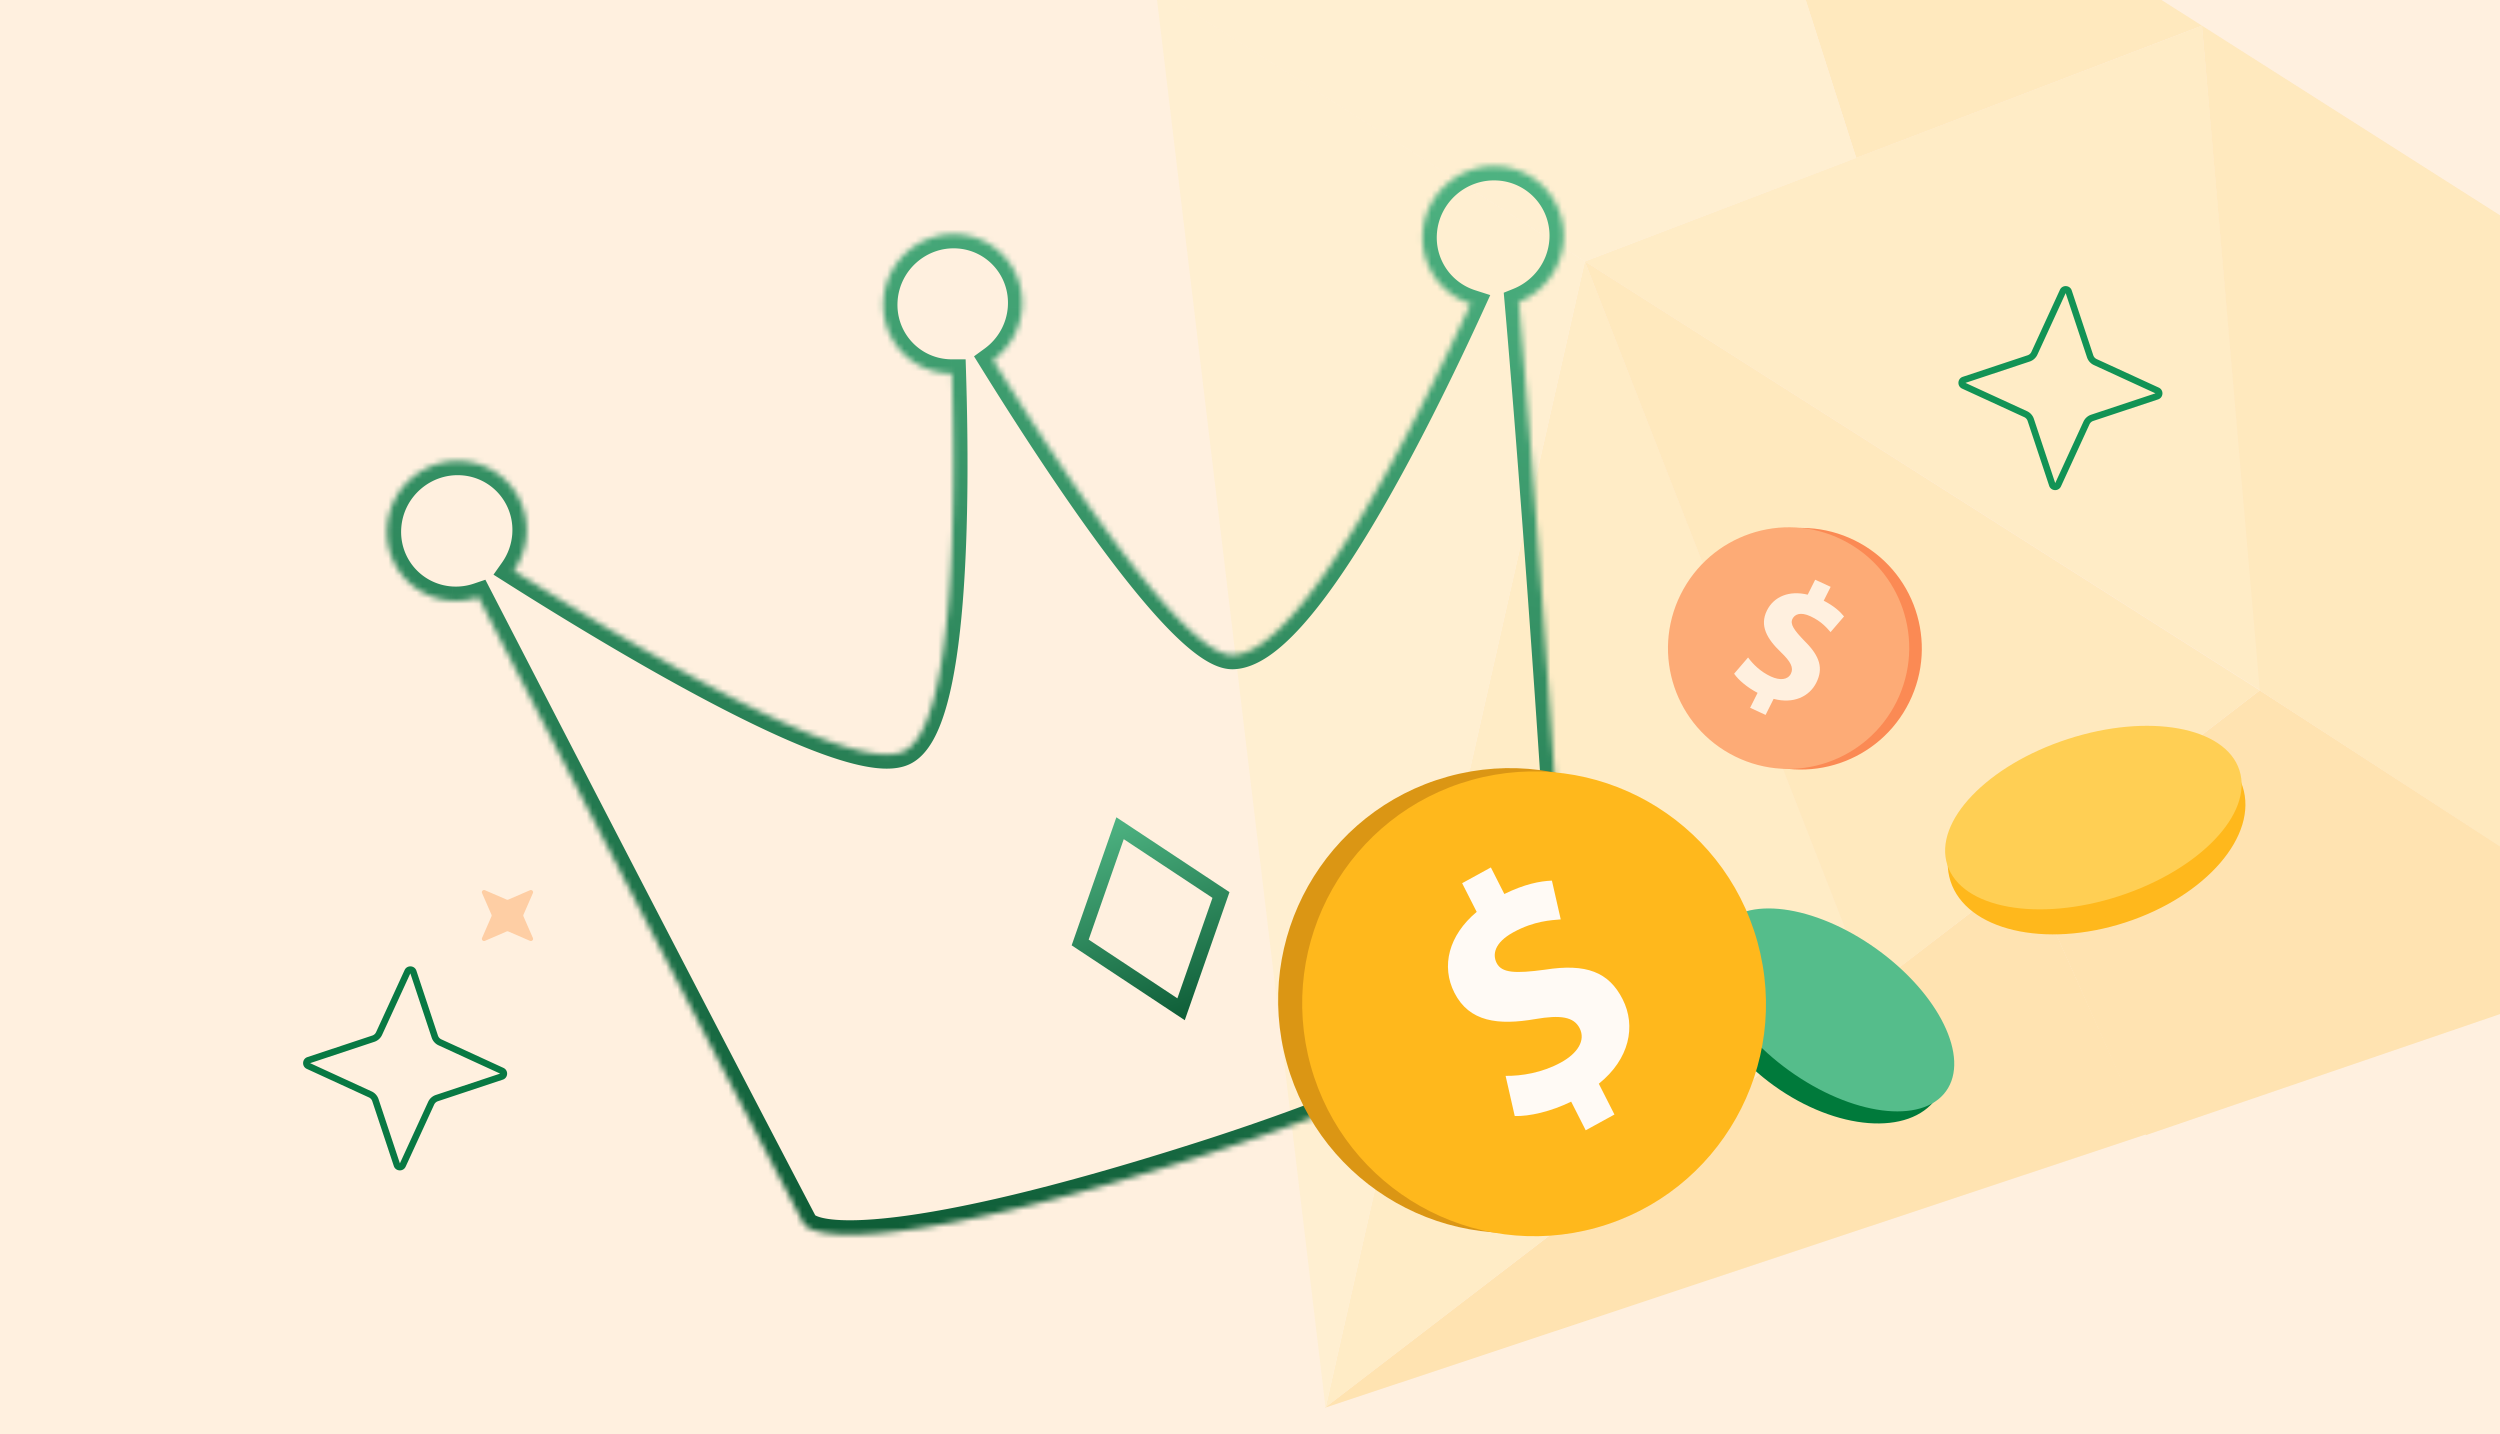 <svg width="441" height="253" fill="none" xmlns="http://www.w3.org/2000/svg"><rect width="100%" height="100%" fill="#333333" stroke="none"/><g clip-path="url(#a)"><path fill="#FFF0DF" d="M0 0H441V253H0z"/><g opacity=".24"><path d="M398.623 121.786l-41.04 31.569 20.945 46.884 92.434-31.597-72.339-46.856z" fill="#FFB81C"/><path d="M302.527-49.98l24.911 77.841 60.989-23.33-85.9-54.511z" fill="#FFCF54"/><path d="M279.574 46.115l119.19 75.702L388.429 4.532 279.574 46.115z" fill="#FFDD76"/><path d="M233.698 248.329l144.866-48.227-20.977-46.746-123.889 94.973z" fill="#FFB81C"/><path d="M233.868 248.223l95.931-73.627-50.225-128.481-45.706 202.108z" fill="#FFDD76"/><path d="M279.57 46.114l-75.7-48.06 29.962 250.306L279.57 46.114z" fill="#FFEBA4"/><path d="M279.572 46.114l50.193 128.619 68.859-52.948-119.052-75.671z" fill="#FFCF54"/><path d="M203.733-1.978l75.838 48.093 47.867-18.253-24.805-77.672-98.9 47.832z" fill="#FFEBA4"/><path d="M475.26 59.776l-86.826-55.24 10.19 117.249 72.309 46.995 4.327-109.004z" fill="#FFCF54"/></g><path d="M89.672 158.686l3.821-1.653a.387.387 0 01.51.507l-1.66 3.806a.389.389 0 000 .308l1.66 3.806a.387.387 0 01-.51.507l-3.82-1.653a.394.394 0 00-.31 0l-3.82 1.653a.387.387 0 01-.51-.507l1.66-3.806a.388.388 0 000-.308l-1.66-3.806a.387.387 0 01.51-.507l3.82 1.653a.394.394 0 00.31 0z" fill="#FECEA4"/><mask id="c" fill="#fff"><path fill-rule="evenodd" clip-rule="evenodd" d="M267.912 53.261c4.321-1.74 7.52-5.823 7.887-10.754a12.238 12.238 0 00-11.485-13.16c-6.853-.42-12.822 4.789-13.332 11.636a12.237 12.237 0 008.454 12.592c-9.79 21.405-29.847 61.762-41.99 61.981-8.634.156-30.436-32.958-42.281-52.048a12.477 12.477 0 005.107-9.162c.504-6.775-4.555-12.603-11.3-13.018-6.745-.414-12.622 4.742-13.126 11.517-.505 6.775 4.554 12.603 11.299 13.018.257.015.513.023.767.023.701 22.62.595 62.413-8.548 66.669-9.328 4.341-48.156-18.845-68.756-31.891a12.43 12.43 0 002.246-6.26c.506-6.795-4.582-12.642-11.365-13.058-6.782-.417-12.69 4.754-13.197 11.549-.506 6.795 4.582 12.641 11.365 13.058 1.649.101 3.246-.128 4.727-.631 12.09 23.42 37.989 73.519 57.264 110.323 1.62 3.389 18.954 4.647 70.133-11.691 51.178-16.339 65.478-30.252 64.592-32.134-2.31-41.255-6.362-94.762-8.461-118.559z"/></mask><path d="M275.799 42.507l2.493.186-2.493-.186zm-7.887 10.754l-.934-2.319-1.719.693.163 1.846 2.49-.22zm-3.598-23.914l-.153 2.495.153-2.495zm-13.332 11.636l2.493.186-2.493-.186zm8.454 12.592l2.274 1.04 1.171-2.56-2.681-.86-.764 2.38zm-41.99 61.981l.045 2.5-.045-2.5zm-42.281-52.048l-1.473-2.02-1.874 1.367 1.223 1.97 2.124-1.317zm5.107-9.162l2.493.185-2.493-.185zm-11.3-13.018l.154-2.495-.154 2.495zm-13.126 11.517l-2.493-.185 2.493.186zm11.299 13.018l.154-2.496-.154 2.496zm.767.023l2.499-.078-.075-2.424-2.426.002.002 2.5zm-8.548 66.669l-1.055-2.267 1.055 2.267zm-68.756-31.891l-2.042-1.442-1.516 2.148 2.22 1.406 1.338-2.112zm2.246-6.26l-2.493-.186 2.493.185zM81.489 81.345l.153-2.495-.153 2.495zM68.292 92.895l2.493.186-2.493-.186zm11.365 13.058l.153-2.496-.153 2.496zm4.727-.631l2.222-1.146-.987-1.912-2.038.691.803 2.367zm57.264 110.323l2.256-1.079-.02-.041-.021-.04-2.215 1.16zm70.133-11.691l-.76-2.382.76 2.382zm64.592-32.134l-2.496.14.027.486.207.44 2.262-1.066zm-3.067-129.499c-.293 3.94-2.852 7.22-6.328 8.621l1.868 4.638c5.166-2.081 9.005-6.965 9.446-12.887l-4.986-.372zm-9.145-10.479a9.739 9.739 0 019.145 10.48l4.986.37a14.739 14.739 0 00-13.825-15.84l-.306 4.99zm-10.686 9.326c.409-5.483 5.198-9.663 10.686-9.326l.306-4.99c-8.218-.505-15.367 5.734-15.978 13.945l4.986.371zm6.725 10.027a9.736 9.736 0 01-6.725-10.026l-4.986-.372a14.737 14.737 0 0010.184 15.159l1.527-4.761zm-42.709 66.861c2.188-.04 4.303-.968 6.242-2.275 1.958-1.321 3.929-3.158 5.877-5.318 3.895-4.32 7.941-10.208 11.851-16.657 7.832-12.918 15.342-28.463 20.249-39.19l-4.547-2.08c-4.883 10.675-12.297 26.011-19.977 38.678-3.846 6.344-7.703 11.924-11.29 15.901-1.793 1.989-3.458 3.508-4.959 4.52-1.521 1.026-2.689 1.406-3.537 1.422l.091 4.999zm-44.45-53.23c5.933 9.564 14.392 22.69 22.471 33.427 4.033 5.359 8.025 10.195 11.599 13.705 1.785 1.752 3.528 3.237 5.175 4.293 1.587 1.02 3.384 1.838 5.205 1.805l-.091-4.999c-.337.006-1.11-.177-2.414-1.013-1.244-.799-2.713-2.025-4.372-3.654-3.311-3.252-7.129-7.858-11.107-13.144-7.942-10.554-16.307-23.53-22.218-33.056l-4.248 2.636zm4.738-10.666a9.977 9.977 0 01-4.087 7.328l2.946 4.04a14.974 14.974 0 006.127-10.997l-4.986-.371zm-8.96-10.336c5.342.328 9.362 4.938 8.96 10.336l4.986.371c.607-8.152-5.491-15.197-13.639-15.698l-.307 4.99zm-10.48 9.207c.404-5.423 5.113-9.537 10.48-9.207l.307-4.99c-8.123-.5-15.168 5.699-15.773 13.826l4.986.371zm8.96 10.336c-5.342-.328-9.362-4.938-8.96-10.336l-4.986-.371c-.607 8.152 5.491 15.198 13.639 15.698l.307-4.99zm.611.019c-.202 0-.406-.006-.611-.019l-.307 4.991c.309.019.616.028.921.028l-.003-5zm-7.491 71.435c1.806-.84 3.136-2.426 4.139-4.188 1.018-1.788 1.836-3.998 2.508-6.448 1.346-4.904 2.21-11.164 2.755-17.875 1.093-13.45.941-29.165.59-40.502l-4.998.155c.35 11.284.495 26.776-.575 39.941-.537 6.596-1.37 12.497-2.593 16.958-.613 2.232-1.298 4.006-2.032 5.297-.75 1.317-1.424 1.906-1.904 2.129l2.11 4.533zm-71.148-32.045c10.319 6.535 25.252 15.642 38.803 22.579 6.766 3.464 13.266 6.428 18.714 8.253 2.722.912 5.26 1.567 7.485 1.839 2.165.265 4.351.21 6.146-.626l-2.11-4.533c-.536.25-1.605.419-3.429.196-1.764-.215-3.95-.761-6.503-1.617-5.1-1.708-11.343-4.542-18.025-7.963-13.345-6.832-28.125-15.841-38.406-22.352l-2.675 4.224zm1.09-8.558a9.928 9.928 0 01-1.795 5.004l4.085 2.883a14.925 14.925 0 002.696-7.516l-4.986-.371zM81.336 83.84c5.385.33 9.428 4.965 9.025 10.377l4.986.371c.61-8.178-5.525-15.236-13.704-15.738l-.307 4.99zm-10.55 9.24c.404-5.437 5.14-9.572 10.55-9.24l.306-4.99c-8.154-.501-15.236 5.705-15.843 13.858l4.986.372zm9.024 10.376c-5.385-.33-9.428-4.964-9.025-10.376l-4.986-.372c-.61 8.178 5.525 15.237 13.705 15.739l.306-4.991zm3.771-.502c-1.18.4-2.453.583-3.77.502l-.307 4.991c1.98.122 3.902-.154 5.684-.758l-1.607-4.735zm60.282 111.53c-19.272-36.797-45.167-86.89-57.257-110.309l-4.443 2.293c12.09 23.42 37.991 73.524 57.27 110.335l4.43-2.319zm67.158-12.913c-25.517 8.146-42.476 11.865-53.187 13.143-5.368.64-9.059.653-11.424.35-1.187-.151-1.934-.37-2.36-.561-.459-.206-.303-.266-.146.062l-4.512 2.157c.562 1.175 1.614 1.896 2.613 2.344 1.032.462 2.304.771 3.77.958 2.94.376 7.086.318 12.651-.346 11.156-1.33 28.453-5.151 54.115-13.344l-1.52-4.763zm63.09-28.686c-.343-.728-.144-1.312-.131-1.352.033-.101.039-.066-.091.124-.252.368-.782.981-1.715 1.826-1.847 1.671-4.995 3.999-9.833 6.823-9.661 5.638-25.851 13.134-51.32 21.265l1.52 4.763c25.709-8.207 42.258-15.837 52.32-21.71 5.024-2.932 8.483-5.457 10.668-7.434 1.082-.979 1.924-1.889 2.484-2.706.276-.403.549-.876.719-1.395.15-.459.356-1.372-.097-2.335l-4.524 2.131zm-8.689-119.405c2.097 23.772 6.146 77.253 8.455 118.479l4.992-.279c-2.312-41.284-6.366-94.819-8.467-118.64l-4.98.44z" fill="url(#b)" mask="url(#c)"/><path d="M208.342 178.036l-17.801-11.782 7.038-20.155 17.801 11.782-7.038 20.155z" stroke="url(#d)" stroke-width="2.5"/><path fill-rule="evenodd" clip-rule="evenodd" d="M358.052 63.772a2.295 2.295 0 001.347-1.214l.001-.003 4.984-10.85 3.769 11.347c.202.589.634 1.083 1.213 1.347l.003.001 10.85 4.984-11.346 3.769a2.294 2.294 0 00-1.347 1.213l-.002.003-4.983 10.85-3.769-11.346a2.295 2.295 0 00-1.214-1.348h-.003l-10.85-4.984 11.347-3.77zm-11.933 4.78l10.955 5.032c.278.126.494.368.596.666l3.801 11.441c.319.959 1.651 1.04 2.082.114l5.032-10.955a1.13 1.13 0 01.665-.596l11.441-3.8c.959-.32 1.04-1.652.115-2.082L369.85 63.34a1.13 1.13 0 01-.596-.666l-3.8-11.44c-.319-.96-1.652-1.04-2.082-.115l-5.032 10.955a1.128 1.128 0 01-.666.596l-11.441 3.8c-.958.32-1.04 1.652-.114 2.082z" fill="#129355"/><path fill-rule="evenodd" clip-rule="evenodd" d="M66.052 183.772a2.295 2.295 0 001.347-1.214l.001-.003 4.984-10.85 3.769 11.347a2.294 2.294 0 001.213 1.347l.004.001 10.85 4.984-11.347 3.769a2.29 2.29 0 00-1.347 1.213l-.002.003-4.983 10.85-3.77-11.347a2.295 2.295 0 00-1.213-1.347l-.003-.001-10.85-4.983 11.347-3.769zm-11.933 4.78l10.955 5.032c.278.126.494.368.596.666l3.8 11.441c.32.959 1.652 1.04 2.083.115l5.032-10.956c.126-.278.367-.494.665-.596l11.441-3.8c.959-.319 1.04-1.652.115-2.082L77.85 183.34a1.13 1.13 0 01-.596-.666l-3.8-11.441c-.32-.959-1.651-1.04-2.082-.114l-5.032 10.955a1.127 1.127 0 01-.666.596l-11.44 3.801c-.96.319-1.04 1.651-.115 2.081z" fill="#087943"/><path d="M394.644 139.042c1.252 3.856-.144 8.341-3.764 12.538-3.605 4.182-9.312 7.931-16.281 10.193-6.969 2.263-13.789 2.581-19.163 1.315-5.395-1.271-9.16-4.081-10.411-7.936-1.252-3.856.144-8.341 3.763-12.538 3.606-4.182 9.313-7.931 16.282-10.193 6.969-2.263 13.789-2.581 19.163-1.315 5.395 1.271 9.159 4.081 10.411 7.936z" fill="#FFB81C" stroke="#FFB81C" stroke-width="2"/><ellipse cx="369.272" cy="144.223" rx="27.084" ry="14.572" transform="rotate(-17.986 369.272 144.223)" fill="#FFCF54"/><ellipse cx="321.634" cy="179.426" rx="24.555" ry="14.896" transform="rotate(35.697 321.634 179.426)" fill="#007A3B"/><ellipse cx="323.345" cy="178.15" rx="24.555" ry="13.211" transform="rotate(35.697 323.345 178.15)" fill="#55BD8B"/><path d="M308.287 133.551c10.528 5.203 23.292.865 28.508-9.691 5.217-10.555.911-23.33-9.618-28.533-10.528-5.203-23.292-.864-28.509 9.691-5.216 10.555-.91 23.33 9.619 28.533z" fill="#FB8A54"/><path d="M306.063 133.436c10.528 5.204 23.292.865 28.509-9.69 5.216-10.556.91-23.331-9.618-28.534-10.529-5.203-23.293-.864-28.509 9.691-5.217 10.555-.91 23.33 9.618 28.533z" fill="#FDAB76"/><path d="M308.717 124.857l1.321-2.638c-1.825-.944-3.385-2.279-4.139-3.377l2.462-2.864c.85 1.177 2.203 2.518 4.014 3.354 1.589.731 2.98.621 3.537-.489.528-1.054-.03-2.132-1.744-3.777-2.481-2.373-3.82-4.7-2.472-7.393 1.223-2.444 3.909-3.564 7.182-2.774l1.32-2.638 2.73 1.258-1.223 2.443c1.825.944 2.884 1.911 3.582 2.779l-2.378 2.765c-.572-.639-1.534-1.868-3.541-2.794-1.811-.834-2.784-.327-3.174.45-.459.917.224 1.949 2.148 3.929 2.733 2.695 3.306 4.838 2.055 7.337-1.237 2.472-4.047 3.773-7.531 2.852l-1.417 2.832-2.73-1.258-.002.003z" fill="#FFF0DF"/><path d="M277.339 215.993c-21.76 6.043-44.311-6.743-50.369-28.558-6.058-21.816 6.67-44.399 28.43-50.442 21.76-6.043 44.311 6.743 50.369 28.559 6.059 21.815-6.67 44.399-28.43 50.441z" fill="#DB9614"/><path d="M281.581 216.575c-21.76 6.043-44.311-6.743-50.369-28.558-6.059-21.816 6.67-44.399 28.43-50.442 21.76-6.043 44.311 6.743 50.369 28.559 6.058 21.815-6.67 44.399-28.43 50.441z" fill="#FFB81C"/><path d="M279.723 199.388l-2.568-5.06c-3.547 1.742-7.394 2.628-9.955 2.538l-1.612-7.082c2.793.032 6.413-.526 9.775-2.37 2.948-1.62 4.369-3.896 3.29-6.026-1.027-2.022-3.331-2.394-7.834-1.624-6.505 1.122-11.635.53-14.257-4.633-2.378-4.685-1.039-10.119 3.926-14.274l-2.569-5.06 5.068-2.781 2.378 4.685c3.546-1.742 6.251-2.274 8.391-2.36l1.556 6.839c-1.642.153-4.643.234-8.368 2.278-3.361 1.847-3.69 3.931-2.935 5.423.893 1.757 3.27 1.881 8.531 1.171 7.291-1.143 11.258.422 13.692 5.214 2.407 4.74 1.204 10.571-4.203 14.903l2.758 5.431-5.067 2.781.003.007z" fill="#FFFAF5"/></g><defs><linearGradient id="b" x1="192.757" y1="16.64" x2="156.97" y2="219.485" gradientUnits="userSpaceOnUse"><stop stop-color="#4EB382"/><stop offset="1" stop-color="#0E5D37"/></linearGradient><linearGradient id="d" x1="196.922" y1="144.172" x2="208.999" y2="179.963" gradientUnits="userSpaceOnUse"><stop stop-color="#4EB382"/><stop offset="1" stop-color="#0E5D37"/></linearGradient><clipPath id="a"><path fill="#fff" d="M0 0H441V253H0z"/></clipPath></defs></svg>
